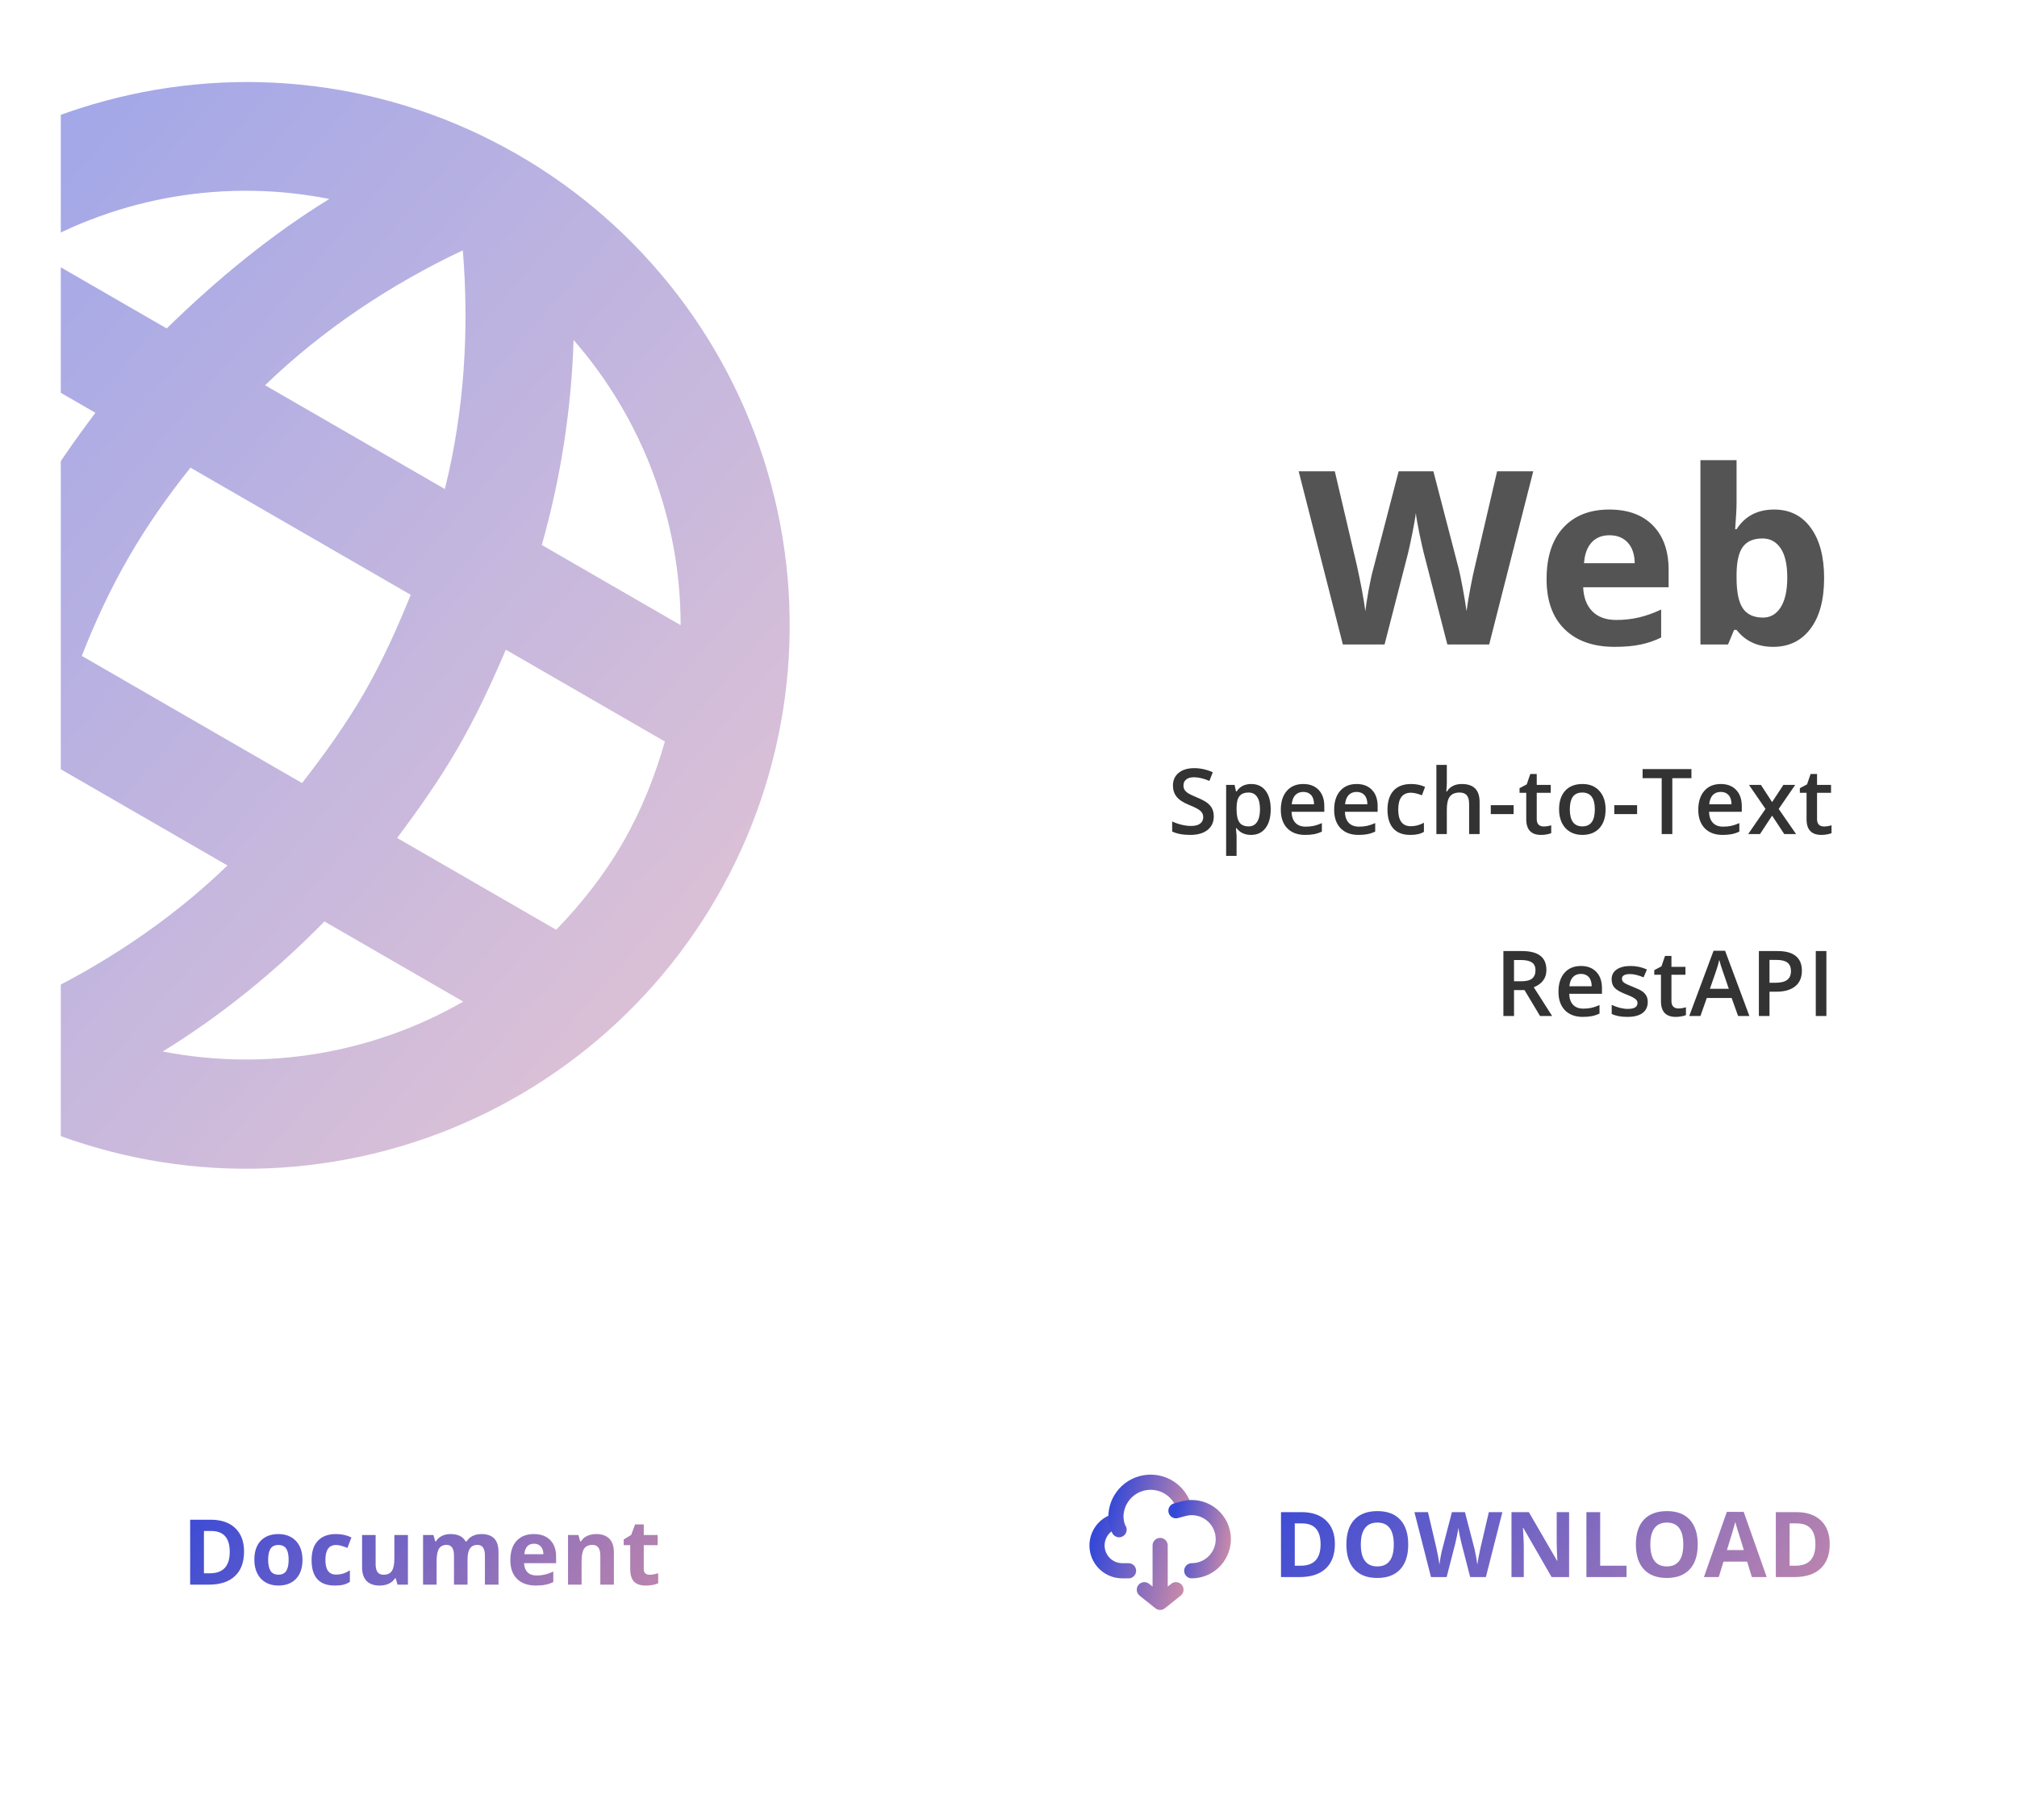 <svg width="266" height="240" viewBox="0 0 266 240" fill="none"
    xmlns="http://www.w3.org/2000/svg">
    <g filter="url(#filter0_dd_8255_32727)">
        <rect x="8" y="5" width="250" height="224" rx="8" fill="white"/>
    </g>
    <path d="M32.185 204.635C32.185 206.045 31.783 207.125 30.979 207.875C30.178 208.625 29.02 209 27.504 209H25.078V200.434H27.768C29.166 200.434 30.252 200.803 31.025 201.541C31.799 202.279 32.185 203.311 32.185 204.635ZM30.299 204.682C30.299 202.842 29.486 201.922 27.861 201.922H26.895V207.5H27.674C29.424 207.5 30.299 206.561 30.299 204.682ZM35.364 205.713C35.364 206.361 35.47 206.852 35.681 207.184C35.895 207.516 36.243 207.682 36.724 207.682C37.2 207.682 37.542 207.518 37.749 207.189C37.96 206.857 38.065 206.365 38.065 205.713C38.065 205.064 37.96 204.578 37.749 204.254C37.538 203.93 37.192 203.768 36.712 203.768C36.235 203.768 35.892 203.93 35.681 204.254C35.47 204.574 35.364 205.061 35.364 205.713ZM39.893 205.713C39.893 206.779 39.612 207.613 39.05 208.215C38.487 208.816 37.704 209.117 36.7 209.117C36.071 209.117 35.517 208.98 35.036 208.707C34.556 208.43 34.186 208.033 33.929 207.518C33.671 207.002 33.542 206.4 33.542 205.713C33.542 204.643 33.821 203.811 34.38 203.217C34.938 202.623 35.724 202.326 36.735 202.326C37.364 202.326 37.919 202.463 38.399 202.736C38.88 203.01 39.249 203.402 39.507 203.914C39.764 204.426 39.893 205.025 39.893 205.713ZM44.15 209.117C42.111 209.117 41.092 207.998 41.092 205.76C41.092 204.646 41.369 203.797 41.924 203.211C42.478 202.621 43.273 202.326 44.308 202.326C45.066 202.326 45.746 202.475 46.347 202.771L45.82 204.154C45.539 204.041 45.277 203.949 45.035 203.879C44.793 203.805 44.55 203.768 44.308 203.768C43.379 203.768 42.914 204.428 42.914 205.748C42.914 207.029 43.379 207.67 44.308 207.67C44.652 207.67 44.971 207.625 45.263 207.535C45.556 207.441 45.849 207.297 46.142 207.102V208.631C45.853 208.814 45.56 208.941 45.263 209.012C44.971 209.082 44.599 209.117 44.15 209.117ZM52.426 209L52.186 208.162H52.092C51.901 208.467 51.63 208.703 51.278 208.871C50.926 209.035 50.526 209.117 50.077 209.117C49.307 209.117 48.727 208.912 48.337 208.502C47.946 208.088 47.751 207.494 47.751 206.721V202.449H49.538V206.275C49.538 206.748 49.622 207.104 49.79 207.342C49.958 207.576 50.225 207.693 50.592 207.693C51.092 207.693 51.454 207.527 51.676 207.195C51.899 206.859 52.01 206.305 52.01 205.531V202.449H53.797V209H52.426ZM61.658 209H59.871V205.174C59.871 204.701 59.791 204.348 59.63 204.113C59.474 203.875 59.226 203.756 58.886 203.756C58.429 203.756 58.097 203.924 57.89 204.26C57.683 204.596 57.58 205.148 57.58 205.918V209H55.792V202.449H57.158L57.398 203.287H57.498C57.673 202.986 57.927 202.752 58.259 202.584C58.591 202.412 58.972 202.326 59.402 202.326C60.382 202.326 61.046 202.646 61.394 203.287H61.552C61.728 202.982 61.986 202.746 62.326 202.578C62.669 202.41 63.056 202.326 63.486 202.326C64.228 202.326 64.789 202.518 65.168 202.9C65.55 203.279 65.742 203.889 65.742 204.729V209H63.949V205.174C63.949 204.701 63.869 204.348 63.709 204.113C63.552 203.875 63.304 203.756 62.964 203.756C62.527 203.756 62.199 203.912 61.98 204.225C61.765 204.537 61.658 205.033 61.658 205.713V209ZM70.415 203.598C70.035 203.598 69.739 203.719 69.524 203.961C69.309 204.199 69.186 204.539 69.155 204.98H71.662C71.655 204.539 71.54 204.199 71.317 203.961C71.094 203.719 70.793 203.598 70.415 203.598ZM70.666 209.117C69.612 209.117 68.787 208.826 68.194 208.244C67.6 207.662 67.303 206.838 67.303 205.771C67.303 204.674 67.577 203.826 68.123 203.229C68.674 202.627 69.434 202.326 70.403 202.326C71.329 202.326 72.049 202.59 72.565 203.117C73.081 203.645 73.338 204.373 73.338 205.303V206.17H69.114C69.133 206.678 69.284 207.074 69.565 207.359C69.846 207.645 70.241 207.787 70.748 207.787C71.143 207.787 71.516 207.746 71.868 207.664C72.219 207.582 72.586 207.451 72.969 207.271V208.654C72.657 208.811 72.323 208.926 71.967 209C71.612 209.078 71.178 209.117 70.666 209.117ZM80.958 209H79.171V205.174C79.171 204.701 79.087 204.348 78.919 204.113C78.751 203.875 78.484 203.756 78.117 203.756C77.617 203.756 77.255 203.924 77.032 204.26C76.81 204.592 76.698 205.145 76.698 205.918V209H74.911V202.449H76.277L76.517 203.287H76.617C76.816 202.971 77.089 202.732 77.437 202.572C77.788 202.408 78.187 202.326 78.632 202.326C79.394 202.326 79.972 202.533 80.367 202.947C80.761 203.357 80.958 203.951 80.958 204.729V209ZM85.678 207.693C85.99 207.693 86.365 207.625 86.803 207.488V208.818C86.358 209.018 85.811 209.117 85.162 209.117C84.447 209.117 83.926 208.938 83.598 208.578C83.274 208.215 83.112 207.672 83.112 206.949V203.791H82.256V203.035L83.24 202.438L83.756 201.055H84.899V202.449H86.733V203.791H84.899V206.949C84.899 207.203 84.969 207.391 85.109 207.512C85.254 207.633 85.444 207.693 85.678 207.693Z" fill="url(#paint0_linear_8255_32727)"/>
    <g clip-path="url(#clip0_8255_32727)">
        <g opacity="0.5" clip-path="url(#clip1_8255_32727)">
            <path d="M52.372 110.515C55.233 106.705 57.971 102.824 60.407 98.604C62.844 94.383 64.837 90.072 66.705 85.689L87.683 97.8C86.383 102.346 84.603 106.863 82.13 111.145C79.658 115.428 76.636 119.228 73.35 122.627L52.372 110.515ZM21.463 138.681C29.164 133.941 36.319 128.142 42.785 121.53L61.094 132.101C49.103 138.984 35.035 141.319 21.463 138.681ZM39.835 103.277L10.788 86.507C12.533 82.052 14.525 77.741 16.962 73.52C19.398 69.3 22.172 65.356 25.122 61.681L54.168 78.451C52.398 82.807 50.431 87.216 47.994 91.437C45.558 95.657 42.758 99.503 39.835 103.277ZM3.955 131.882C3.103 121.46 3.711 110.805 6.29 100.46L29.999 114.149C22.33 121.555 13.406 127.409 3.955 131.882ZM21.985 43.319L3.862 32.856C15.808 25.91 29.876 23.558 43.431 26.241C35.73 30.98 28.637 36.815 21.985 43.319ZM-24.804 82.508L-6.681 92.971C-8.988 101.984 -10.495 111.044 -10.749 120.083C-19.802 109.657 -24.792 96.316 -24.804 82.508ZM-22.727 67.157C-21.427 62.611 -19.646 58.094 -17.174 53.812C-14.701 49.529 -11.68 45.729 -8.394 42.331L12.584 54.442C9.723 58.252 6.986 62.133 4.549 66.354C2.112 70.574 0.12 74.885 -1.749 79.268L-22.727 67.157ZM61.037 33.013C61.889 43.435 61.245 54.152 58.666 64.497L34.957 50.808C42.626 43.402 51.586 37.486 61.037 33.013ZM89.761 82.449L71.451 71.878C73.947 63.07 75.355 53.989 75.643 44.838C84.805 55.342 89.751 68.706 89.761 82.449ZM68.311 20.413C33.989 0.598 -9.879 12.509 -29.587 46.645C-39.091 63.106 -41.666 82.668 -36.746 101.027C-34.311 110.118 -30.108 118.64 -24.379 126.106C-18.649 133.573 -11.506 139.838 -3.355 144.544C13.105 154.047 32.667 156.623 51.027 151.703C69.386 146.784 85.04 134.773 94.543 118.312C99.249 110.161 102.303 101.164 103.532 91.833C104.76 82.502 104.139 73.021 101.703 63.93C99.267 54.839 95.064 46.317 89.335 38.851C83.606 31.384 76.462 25.119 68.311 20.413Z" fill="url(#paint1_linear_8255_32727)"/>
        </g>
    </g>
    <path d="M153 211.333V203.833M153 211.333L150.917 209.667M153 211.333L155.083 209.667M147.195 200.598C146.407 200.796 145.718 201.275 145.259 201.946C144.799 202.616 144.6 203.431 144.699 204.237C144.797 205.044 145.187 205.787 145.795 206.326C146.403 206.866 147.187 207.165 148 207.167H148.833" stroke="url(#paint2_linear_8255_32727)" stroke-width="2" stroke-linecap="round" stroke-linejoin="round"/>
    <path d="M156.192 198.948C155.907 197.821 155.204 196.843 154.225 196.214C153.246 195.586 152.065 195.353 150.921 195.563C149.777 195.772 148.755 196.409 148.063 197.345C147.371 198.28 147.061 199.443 147.195 200.598C147.195 200.598 147.322 201.333 147.583 201.75" stroke="url(#paint3_linear_8255_32727)" stroke-width="2" stroke-linecap="round" stroke-linejoin="round"/>
    <path d="M157.167 207.166C157.755 207.166 158.337 207.041 158.873 206.8C159.41 206.558 159.889 206.206 160.28 205.766C160.67 205.326 160.963 204.808 161.139 204.247C161.316 203.685 161.371 203.093 161.301 202.509C161.232 201.925 161.04 201.362 160.737 200.857C160.435 200.352 160.029 199.918 159.546 199.581C159.063 199.245 158.515 199.014 157.937 198.905C157.358 198.796 156.764 198.811 156.192 198.948L155.083 199.25" stroke="url(#paint4_linear_8255_32727)" stroke-width="2" stroke-linecap="round" stroke-linejoin="round"/>
    <path d="M176.045 203.635C176.045 205.045 175.642 206.125 174.838 206.875C174.037 207.625 172.879 208 171.363 208H168.937V199.434H171.627C173.025 199.434 174.111 199.803 174.885 200.541C175.658 201.279 176.045 202.311 176.045 203.635ZM174.158 203.682C174.158 201.842 173.346 200.922 171.721 200.922H170.754V206.5H171.533C173.283 206.5 174.158 205.561 174.158 203.682ZM185.716 203.705C185.716 205.123 185.364 206.213 184.661 206.975C183.958 207.736 182.95 208.117 181.637 208.117C180.325 208.117 179.317 207.736 178.614 206.975C177.911 206.213 177.559 205.119 177.559 203.693C177.559 202.268 177.911 201.18 178.614 200.43C179.321 199.676 180.333 199.299 181.649 199.299C182.966 199.299 183.971 199.678 184.667 200.436C185.366 201.193 185.716 202.283 185.716 203.705ZM179.464 203.705C179.464 204.662 179.645 205.383 180.009 205.867C180.372 206.352 180.915 206.594 181.637 206.594C183.087 206.594 183.811 205.631 183.811 203.705C183.811 201.775 183.091 200.811 181.649 200.811C180.926 200.811 180.382 201.055 180.014 201.543C179.647 202.027 179.464 202.748 179.464 203.705ZM195.955 208H193.886L192.726 203.5C192.683 203.34 192.609 203.01 192.504 202.51C192.402 202.006 192.343 201.668 192.328 201.496C192.304 201.707 192.246 202.047 192.152 202.516C192.058 202.98 191.986 203.312 191.935 203.512L190.781 208H188.718L186.533 199.434H188.32L189.416 204.109C189.607 204.973 189.746 205.721 189.832 206.354C189.855 206.131 189.908 205.787 189.99 205.322C190.076 204.854 190.156 204.49 190.23 204.232L191.478 199.434H193.195L194.443 204.232C194.498 204.447 194.566 204.775 194.648 205.217C194.73 205.658 194.793 206.037 194.836 206.354C194.875 206.049 194.937 205.67 195.023 205.217C195.109 204.76 195.187 204.391 195.257 204.109L196.347 199.434H198.134L195.955 208ZM206.932 208H204.624L200.897 201.52H200.844C200.918 202.664 200.956 203.48 200.956 203.969V208H199.333V199.434H201.624L205.344 205.85H205.385C205.327 204.736 205.297 203.949 205.297 203.488V199.434H206.932V208ZM209.214 208V199.434H211.031V206.5H214.505V208H209.214ZM223.895 203.705C223.895 205.123 223.543 206.213 222.84 206.975C222.137 207.736 221.129 208.117 219.817 208.117C218.504 208.117 217.496 207.736 216.793 206.975C216.09 206.213 215.739 205.119 215.739 203.693C215.739 202.268 216.09 201.18 216.793 200.43C217.5 199.676 218.512 199.299 219.828 199.299C221.145 199.299 222.151 199.678 222.846 200.436C223.545 201.193 223.895 202.283 223.895 203.705ZM217.643 203.705C217.643 204.662 217.824 205.383 218.188 205.867C218.551 206.352 219.094 206.594 219.817 206.594C221.266 206.594 221.99 205.631 221.99 203.705C221.99 201.775 221.27 200.811 219.828 200.811C219.106 200.811 218.561 201.055 218.194 201.543C217.826 202.027 217.643 202.748 217.643 203.705ZM231.034 208L230.413 205.961H227.29L226.669 208H224.712L227.735 199.398H229.956L232.991 208H231.034ZM229.98 204.438C229.405 202.59 229.081 201.545 229.007 201.303C228.937 201.061 228.886 200.869 228.855 200.729C228.726 201.229 228.357 202.465 227.747 204.438H229.98ZM241.303 203.635C241.303 205.045 240.9 206.125 240.096 206.875C239.295 207.625 238.137 208 236.621 208H234.195V199.434H236.885C238.283 199.434 239.369 199.803 240.143 200.541C240.916 201.279 241.303 202.311 241.303 203.635ZM239.416 203.682C239.416 201.842 238.604 200.922 236.979 200.922H236.012V206.5H236.791C238.541 206.5 239.416 205.561 239.416 203.682Z" fill="url(#paint5_linear_8255_32727)"/>
    <path d="M196.391 85H190.876L187.782 73C187.667 72.573 187.469 71.693 187.188 70.359C186.917 69.016 186.761 68.115 186.719 67.656C186.657 68.219 186.501 69.125 186.251 70.375C186.001 71.615 185.808 72.5 185.673 73.031L182.594 85H177.094L171.266 62.156H176.032L178.954 74.625C179.464 76.927 179.834 78.922 180.063 80.609C180.126 80.016 180.266 79.099 180.485 77.859C180.714 76.609 180.928 75.641 181.126 74.953L184.454 62.156H189.032L192.36 74.953C192.506 75.526 192.688 76.401 192.907 77.578C193.126 78.755 193.292 79.766 193.407 80.609C193.511 79.797 193.678 78.787 193.907 77.578C194.136 76.359 194.344 75.375 194.532 74.625L197.438 62.156H202.204L196.391 85ZM212.258 70.594C211.248 70.594 210.456 70.917 209.883 71.562C209.31 72.198 208.982 73.104 208.899 74.281H215.586C215.565 73.104 215.258 72.198 214.664 71.562C214.071 70.917 213.269 70.594 212.258 70.594ZM212.93 85.312C210.118 85.312 207.92 84.537 206.336 82.984C204.753 81.432 203.961 79.234 203.961 76.391C203.961 73.463 204.69 71.203 206.149 69.609C207.618 68.005 209.644 67.203 212.227 67.203C214.696 67.203 216.618 67.906 217.993 69.312C219.368 70.719 220.055 72.662 220.055 75.141V77.453H208.789C208.841 78.807 209.243 79.865 209.993 80.625C210.743 81.385 211.795 81.766 213.149 81.766C214.201 81.766 215.196 81.656 216.133 81.438C217.071 81.219 218.05 80.87 219.071 80.391V84.078C218.237 84.495 217.347 84.802 216.399 85C215.451 85.208 214.295 85.312 212.93 85.312ZM233.969 67.203C236.031 67.203 237.646 68.01 238.812 69.625C239.979 71.229 240.562 73.432 240.562 76.234C240.562 79.12 239.958 81.354 238.75 82.938C237.552 84.521 235.917 85.312 233.844 85.312C231.792 85.312 230.182 84.568 229.016 83.078H228.688L227.891 85H224.25V60.688H229.016V66.344C229.016 67.062 228.953 68.213 228.828 69.797H229.016C230.13 68.068 231.781 67.203 233.969 67.203ZM232.438 71.016C231.26 71.016 230.401 71.38 229.859 72.109C229.318 72.828 229.036 74.021 229.016 75.688V76.203C229.016 78.078 229.292 79.422 229.844 80.234C230.406 81.047 231.292 81.453 232.5 81.453C233.479 81.453 234.255 81.005 234.828 80.109C235.411 79.203 235.703 77.891 235.703 76.172C235.703 74.453 235.411 73.167 234.828 72.312C234.245 71.448 233.448 71.016 232.438 71.016Z" fill="#545454"/>
    <path d="M160.07 107.674C160.07 108.436 159.795 109.033 159.244 109.467C158.693 109.9 157.934 110.117 156.965 110.117C155.996 110.117 155.203 109.967 154.586 109.666V108.342C154.977 108.525 155.391 108.67 155.828 108.775C156.27 108.881 156.68 108.934 157.059 108.934C157.613 108.934 158.021 108.828 158.283 108.617C158.549 108.406 158.682 108.123 158.682 107.768C158.682 107.447 158.561 107.176 158.318 106.953C158.076 106.73 157.576 106.467 156.818 106.162C156.037 105.846 155.486 105.484 155.166 105.078C154.846 104.672 154.686 104.184 154.686 103.613C154.686 102.898 154.939 102.336 155.447 101.926C155.955 101.516 156.637 101.311 157.492 101.311C158.312 101.311 159.129 101.49 159.941 101.85L159.496 102.992C158.734 102.672 158.055 102.512 157.457 102.512C157.004 102.512 156.66 102.611 156.426 102.811C156.191 103.006 156.074 103.266 156.074 103.59C156.074 103.812 156.121 104.004 156.215 104.164C156.309 104.32 156.463 104.469 156.678 104.609C156.893 104.75 157.279 104.936 157.838 105.166C158.467 105.428 158.928 105.672 159.221 105.898C159.514 106.125 159.729 106.381 159.865 106.666C160.002 106.951 160.07 107.287 160.07 107.674ZM164.989 110.117C164.169 110.117 163.532 109.822 163.079 109.232H162.997C163.052 109.779 163.079 110.111 163.079 110.229V112.883H161.702V103.52H162.815C162.847 103.641 162.911 103.93 163.009 104.387H163.079C163.509 103.73 164.153 103.402 165.013 103.402C165.821 103.402 166.45 103.695 166.899 104.281C167.352 104.867 167.579 105.689 167.579 106.748C167.579 107.807 167.349 108.633 166.888 109.227C166.431 109.82 165.798 110.117 164.989 110.117ZM164.655 104.527C164.108 104.527 163.708 104.688 163.454 105.008C163.204 105.328 163.079 105.84 163.079 106.543V106.748C163.079 107.537 163.204 108.109 163.454 108.465C163.704 108.816 164.112 108.992 164.679 108.992C165.155 108.992 165.522 108.797 165.78 108.406C166.038 108.016 166.167 107.459 166.167 106.736C166.167 106.01 166.038 105.461 165.78 105.09C165.526 104.715 165.151 104.527 164.655 104.527ZM172.129 110.117C171.121 110.117 170.332 109.824 169.761 109.238C169.195 108.648 168.912 107.838 168.912 106.807C168.912 105.748 169.176 104.916 169.703 104.311C170.23 103.705 170.955 103.402 171.877 103.402C172.732 103.402 173.408 103.662 173.904 104.182C174.4 104.701 174.648 105.416 174.648 106.326V107.07H170.33C170.349 107.699 170.519 108.184 170.84 108.523C171.16 108.859 171.611 109.027 172.193 109.027C172.576 109.027 172.931 108.992 173.26 108.922C173.592 108.848 173.947 108.727 174.326 108.559V109.678C173.99 109.838 173.65 109.951 173.306 110.018C172.963 110.084 172.57 110.117 172.129 110.117ZM171.877 104.445C171.439 104.445 171.088 104.584 170.822 104.861C170.56 105.139 170.404 105.543 170.353 106.074H173.295C173.287 105.539 173.158 105.135 172.908 104.861C172.658 104.584 172.314 104.445 171.877 104.445ZM179.163 110.117C178.155 110.117 177.366 109.824 176.796 109.238C176.229 108.648 175.946 107.838 175.946 106.807C175.946 105.748 176.21 104.916 176.737 104.311C177.264 103.705 177.989 103.402 178.911 103.402C179.766 103.402 180.442 103.662 180.938 104.182C181.434 104.701 181.682 105.416 181.682 106.326V107.07H177.364C177.383 107.699 177.553 108.184 177.874 108.523C178.194 108.859 178.645 109.027 179.227 109.027C179.61 109.027 179.965 108.992 180.294 108.922C180.626 108.848 180.981 108.727 181.36 108.559V109.678C181.024 109.838 180.684 109.951 180.34 110.018C179.997 110.084 179.604 110.117 179.163 110.117ZM178.911 104.445C178.473 104.445 178.122 104.584 177.856 104.861C177.594 105.139 177.438 105.543 177.387 106.074H180.329C180.321 105.539 180.192 105.135 179.942 104.861C179.692 104.584 179.348 104.445 178.911 104.445ZM185.98 110.117C185 110.117 184.253 109.832 183.742 109.262C183.234 108.688 182.98 107.865 182.98 106.795C182.98 105.705 183.246 104.867 183.777 104.281C184.312 103.695 185.084 103.402 186.091 103.402C186.775 103.402 187.39 103.529 187.937 103.783L187.521 104.891C186.939 104.664 186.459 104.551 186.08 104.551C184.959 104.551 184.398 105.295 184.398 106.783C184.398 107.51 184.537 108.057 184.814 108.424C185.095 108.787 185.505 108.969 186.044 108.969C186.658 108.969 187.238 108.816 187.785 108.512V109.713C187.539 109.857 187.275 109.961 186.994 110.023C186.716 110.086 186.378 110.117 185.98 110.117ZM195.129 110H193.746V106.016C193.746 105.516 193.645 105.143 193.442 104.896C193.243 104.65 192.924 104.527 192.487 104.527C191.909 104.527 191.483 104.701 191.209 105.049C190.94 105.393 190.805 105.971 190.805 106.783V110H189.428V100.883H190.805V103.197C190.805 103.568 190.782 103.965 190.735 104.387H190.823C191.01 104.074 191.27 103.832 191.602 103.66C191.938 103.488 192.329 103.402 192.774 103.402C194.344 103.402 195.129 104.193 195.129 105.775V110ZM196.603 107.369V106.197H199.615V107.369H196.603ZM203.567 109.004C203.903 109.004 204.238 108.951 204.574 108.846V109.883C204.422 109.949 204.225 110.004 203.983 110.047C203.744 110.094 203.496 110.117 203.238 110.117C201.934 110.117 201.281 109.43 201.281 108.055V104.562H200.397V103.953L201.346 103.449L201.815 102.078H202.664V103.52H204.51V104.562H202.664V108.031C202.664 108.363 202.746 108.609 202.91 108.77C203.078 108.926 203.297 109.004 203.567 109.004ZM211.743 106.748C211.743 107.807 211.472 108.633 210.929 109.227C210.386 109.82 209.63 110.117 208.661 110.117C208.056 110.117 207.521 109.98 207.056 109.707C206.591 109.434 206.233 109.041 205.983 108.529C205.733 108.018 205.608 107.424 205.608 106.748C205.608 105.697 205.878 104.877 206.417 104.287C206.956 103.697 207.716 103.402 208.696 103.402C209.634 103.402 210.376 103.705 210.923 104.311C211.47 104.912 211.743 105.725 211.743 106.748ZM207.026 106.748C207.026 108.244 207.579 108.992 208.685 108.992C209.778 108.992 210.325 108.244 210.325 106.748C210.325 105.268 209.774 104.527 208.673 104.527C208.095 104.527 207.675 104.719 207.413 105.102C207.155 105.484 207.026 106.033 207.026 106.748ZM212.889 107.369V106.197H215.9V107.369H212.889ZM220.544 110H219.143V102.635H216.624V101.434H223.063V102.635H220.544V110ZM227.185 110.117C226.177 110.117 225.388 109.824 224.818 109.238C224.252 108.648 223.968 107.838 223.968 106.807C223.968 105.748 224.232 104.916 224.759 104.311C225.287 103.705 226.011 103.402 226.933 103.402C227.789 103.402 228.465 103.662 228.961 104.182C229.457 104.701 229.705 105.416 229.705 106.326V107.07H225.386C225.406 107.699 225.576 108.184 225.896 108.523C226.216 108.859 226.668 109.027 227.25 109.027C227.632 109.027 227.988 108.992 228.316 108.922C228.648 108.848 229.004 108.727 229.382 108.559V109.678C229.047 109.838 228.707 109.951 228.363 110.018C228.019 110.084 227.627 110.117 227.185 110.117ZM226.933 104.445C226.496 104.445 226.144 104.584 225.879 104.861C225.617 105.139 225.461 105.543 225.41 106.074H228.351C228.343 105.539 228.215 105.135 227.965 104.861C227.715 104.584 227.371 104.445 226.933 104.445ZM232.831 106.689L230.657 103.52H232.227L233.704 105.787L235.192 103.52H236.751L234.571 106.689L236.862 110H235.303L233.704 107.574L232.11 110H230.551L232.831 106.689ZM240.533 109.004C240.869 109.004 241.205 108.951 241.54 108.846V109.883C241.388 109.949 241.191 110.004 240.949 110.047C240.71 110.094 240.462 110.117 240.205 110.117C238.9 110.117 238.247 109.43 238.247 108.055V104.562H237.363V103.953L238.312 103.449L238.781 102.078H239.63V103.52H241.476V104.562H239.63V108.031C239.63 108.363 239.712 108.609 239.876 108.77C240.044 108.926 240.263 109.004 240.533 109.004Z" fill="#333333"/>
    <path d="M199.667 129.418H200.639C201.292 129.418 201.764 129.297 202.057 129.055C202.35 128.812 202.497 128.453 202.497 127.977C202.497 127.492 202.339 127.145 202.022 126.934C201.706 126.723 201.229 126.617 200.592 126.617H199.667V129.418ZM199.667 130.578V134H198.266V125.434H200.686C201.792 125.434 202.61 125.641 203.141 126.055C203.673 126.469 203.938 127.094 203.938 127.93C203.938 128.996 203.384 129.756 202.274 130.209L204.694 134H203.1L201.05 130.578H199.667ZM208.746 134.117C207.738 134.117 206.949 133.824 206.379 133.238C205.812 132.648 205.529 131.838 205.529 130.807C205.529 129.748 205.793 128.916 206.32 128.311C206.847 127.705 207.572 127.402 208.494 127.402C209.349 127.402 210.025 127.662 210.521 128.182C211.017 128.701 211.265 129.416 211.265 130.326V131.07H206.947C206.966 131.699 207.136 132.184 207.457 132.523C207.777 132.859 208.228 133.027 208.81 133.027C209.193 133.027 209.548 132.992 209.877 132.922C210.209 132.848 210.564 132.727 210.943 132.559V133.678C210.607 133.838 210.267 133.951 209.923 134.018C209.58 134.084 209.187 134.117 208.746 134.117ZM208.494 128.445C208.056 128.445 207.705 128.584 207.439 128.861C207.177 129.139 207.021 129.543 206.97 130.074H209.912C209.904 129.539 209.775 129.135 209.525 128.861C209.275 128.584 208.931 128.445 208.494 128.445ZM217.303 132.154C217.303 132.787 217.073 133.273 216.612 133.613C216.151 133.949 215.491 134.117 214.631 134.117C213.768 134.117 213.075 133.986 212.551 133.725V132.535C213.313 132.887 214.022 133.062 214.678 133.062C215.526 133.062 215.95 132.807 215.95 132.295C215.95 132.131 215.903 131.994 215.809 131.885C215.715 131.775 215.561 131.662 215.346 131.545C215.131 131.428 214.832 131.295 214.45 131.146C213.704 130.857 213.198 130.568 212.932 130.279C212.67 129.99 212.54 129.615 212.54 129.154C212.54 128.6 212.762 128.17 213.207 127.865C213.657 127.557 214.266 127.402 215.036 127.402C215.797 127.402 216.518 127.557 217.198 127.865L216.752 128.902C216.053 128.613 215.465 128.469 214.989 128.469C214.262 128.469 213.899 128.676 213.899 129.09C213.899 129.293 213.993 129.465 214.18 129.605C214.372 129.746 214.786 129.939 215.422 130.186C215.957 130.393 216.346 130.582 216.588 130.754C216.831 130.926 217.01 131.125 217.127 131.352C217.245 131.574 217.303 131.842 217.303 132.154ZM221.331 133.004C221.667 133.004 222.003 132.951 222.339 132.846V133.883C222.187 133.949 221.99 134.004 221.747 134.047C221.509 134.094 221.261 134.117 221.003 134.117C219.699 134.117 219.046 133.43 219.046 132.055V128.562H218.161V127.953L219.111 127.449L219.579 126.078H220.429V127.52H222.275V128.562H220.429V132.031C220.429 132.363 220.511 132.609 220.675 132.77C220.843 132.926 221.062 133.004 221.331 133.004ZM229.221 134L228.365 131.621H225.09L224.252 134H222.776L225.981 125.398H227.504L230.709 134H229.221ZM227.996 130.414L227.194 128.082C227.135 127.926 227.053 127.68 226.947 127.344C226.846 127.008 226.776 126.762 226.737 126.605C226.631 127.086 226.477 127.611 226.274 128.182L225.5 130.414H227.996ZM237.632 128.023C237.632 128.918 237.339 129.604 236.753 130.08C236.167 130.557 235.333 130.795 234.251 130.795H233.36V134H231.96V125.434H234.427C235.497 125.434 236.298 125.652 236.829 126.09C237.364 126.527 237.632 127.172 237.632 128.023ZM233.36 129.617H234.105C234.823 129.617 235.351 129.492 235.687 129.242C236.023 128.992 236.191 128.602 236.191 128.07C236.191 127.578 236.04 127.211 235.739 126.969C235.439 126.727 234.97 126.605 234.333 126.605H233.36V129.617ZM239.463 134V125.434H240.863V134H239.463Z" fill="#333333"/>
    <defs>
        <filter id="filter0_dd_8255_32727" x="0" y="0" width="266" height="240" filterUnits="userSpaceOnUse" color-interpolation-filters="sRGB">
            <feFlood flood-opacity="0" result="BackgroundImageFix"/>
            <feColorMatrix in="SourceAlpha" type="matrix" values="0 0 0 0 0 0 0 0 0 0 0 0 0 0 0 0 0 0 127 0" result="hardAlpha"/>
            <feOffset dy="3"/>
            <feGaussianBlur stdDeviation="4"/>
            <feColorMatrix type="matrix" values="0 0 0 0 0 0 0 0 0 0 0 0 0 0 0 0 0 0 0.1 0"/>
            <feBlend mode="normal" in2="BackgroundImageFix" result="effect1_dropShadow_8255_32727"/>
            <feColorMatrix in="SourceAlpha" type="matrix" values="0 0 0 0 0 0 0 0 0 0 0 0 0 0 0 0 0 0 127 0" result="hardAlpha"/>
            <feOffset/>
            <feGaussianBlur stdDeviation="1"/>
            <feColorMatrix type="matrix" values="0 0 0 0 0 0 0 0 0 0 0 0 0 0 0 0 0 0 0.06 0"/>
            <feBlend mode="normal" in2="effect1_dropShadow_8255_32727" result="effect2_dropShadow_8255_32727"/>
            <feBlend mode="normal" in="SourceGraphic" in2="effect2_dropShadow_8255_32727" result="shape"/>
        </filter>
        <linearGradient id="paint0_linear_8255_32727" x1="24" y1="195" x2="103.868" y2="250.526" gradientUnits="userSpaceOnUse">
            <stop stop-color="#3548D7"/>
            <stop offset="0.656" stop-color="#C388AB"/>
            <stop offset="1" stop-color="#F4AE95"/>
        </linearGradient>
        <linearGradient id="paint1_linear_8255_32727" x1="6.246" y1="-15.42" x2="202.58" y2="155.633" gradientUnits="userSpaceOnUse">
            <stop stop-color="#3548D7"/>
            <stop offset="0.656" stop-color="#C388AB"/>
            <stop offset="1" stop-color="#F4AE95"/>
        </linearGradient>
        <linearGradient id="paint2_linear_8255_32727" x1="144.674" y1="200.598" x2="163.274" y2="204.124" gradientUnits="userSpaceOnUse">
            <stop stop-color="#3548D7"/>
            <stop offset="0.656" stop-color="#C388AB"/>
            <stop offset="1" stop-color="#F4AE95"/>
        </linearGradient>
        <linearGradient id="paint3_linear_8255_32727" x1="147.164" y1="195.487" x2="162.645" y2="199.85" gradientUnits="userSpaceOnUse">
            <stop stop-color="#3548D7"/>
            <stop offset="0.656" stop-color="#C388AB"/>
            <stop offset="1" stop-color="#F4AE95"/>
        </linearGradient>
        <linearGradient id="paint4_linear_8255_32727" x1="155.083" y1="198.833" x2="166.404" y2="200.492" gradientUnits="userSpaceOnUse">
            <stop stop-color="#3548D7"/>
            <stop offset="0.656" stop-color="#C388AB"/>
            <stop offset="1" stop-color="#F4AE95"/>
        </linearGradient>
        <linearGradient id="paint5_linear_8255_32727" x1="167" y1="194" x2="250.446" y2="261.985" gradientUnits="userSpaceOnUse">
            <stop stop-color="#3548D7"/>
            <stop offset="0.656" stop-color="#C388AB"/>
            <stop offset="1" stop-color="#F4AE95"/>
        </linearGradient>
        <clipPath id="clip0_8255_32727">
            <rect width="142" height="195" fill="white" transform="translate(8 5)"/>
        </clipPath>
        <clipPath id="clip1_8255_32727">
            <rect width="172" height="172" fill="white" transform="translate(1 -35) rotate(30)"/>
        </clipPath>
    </defs>
</svg>
